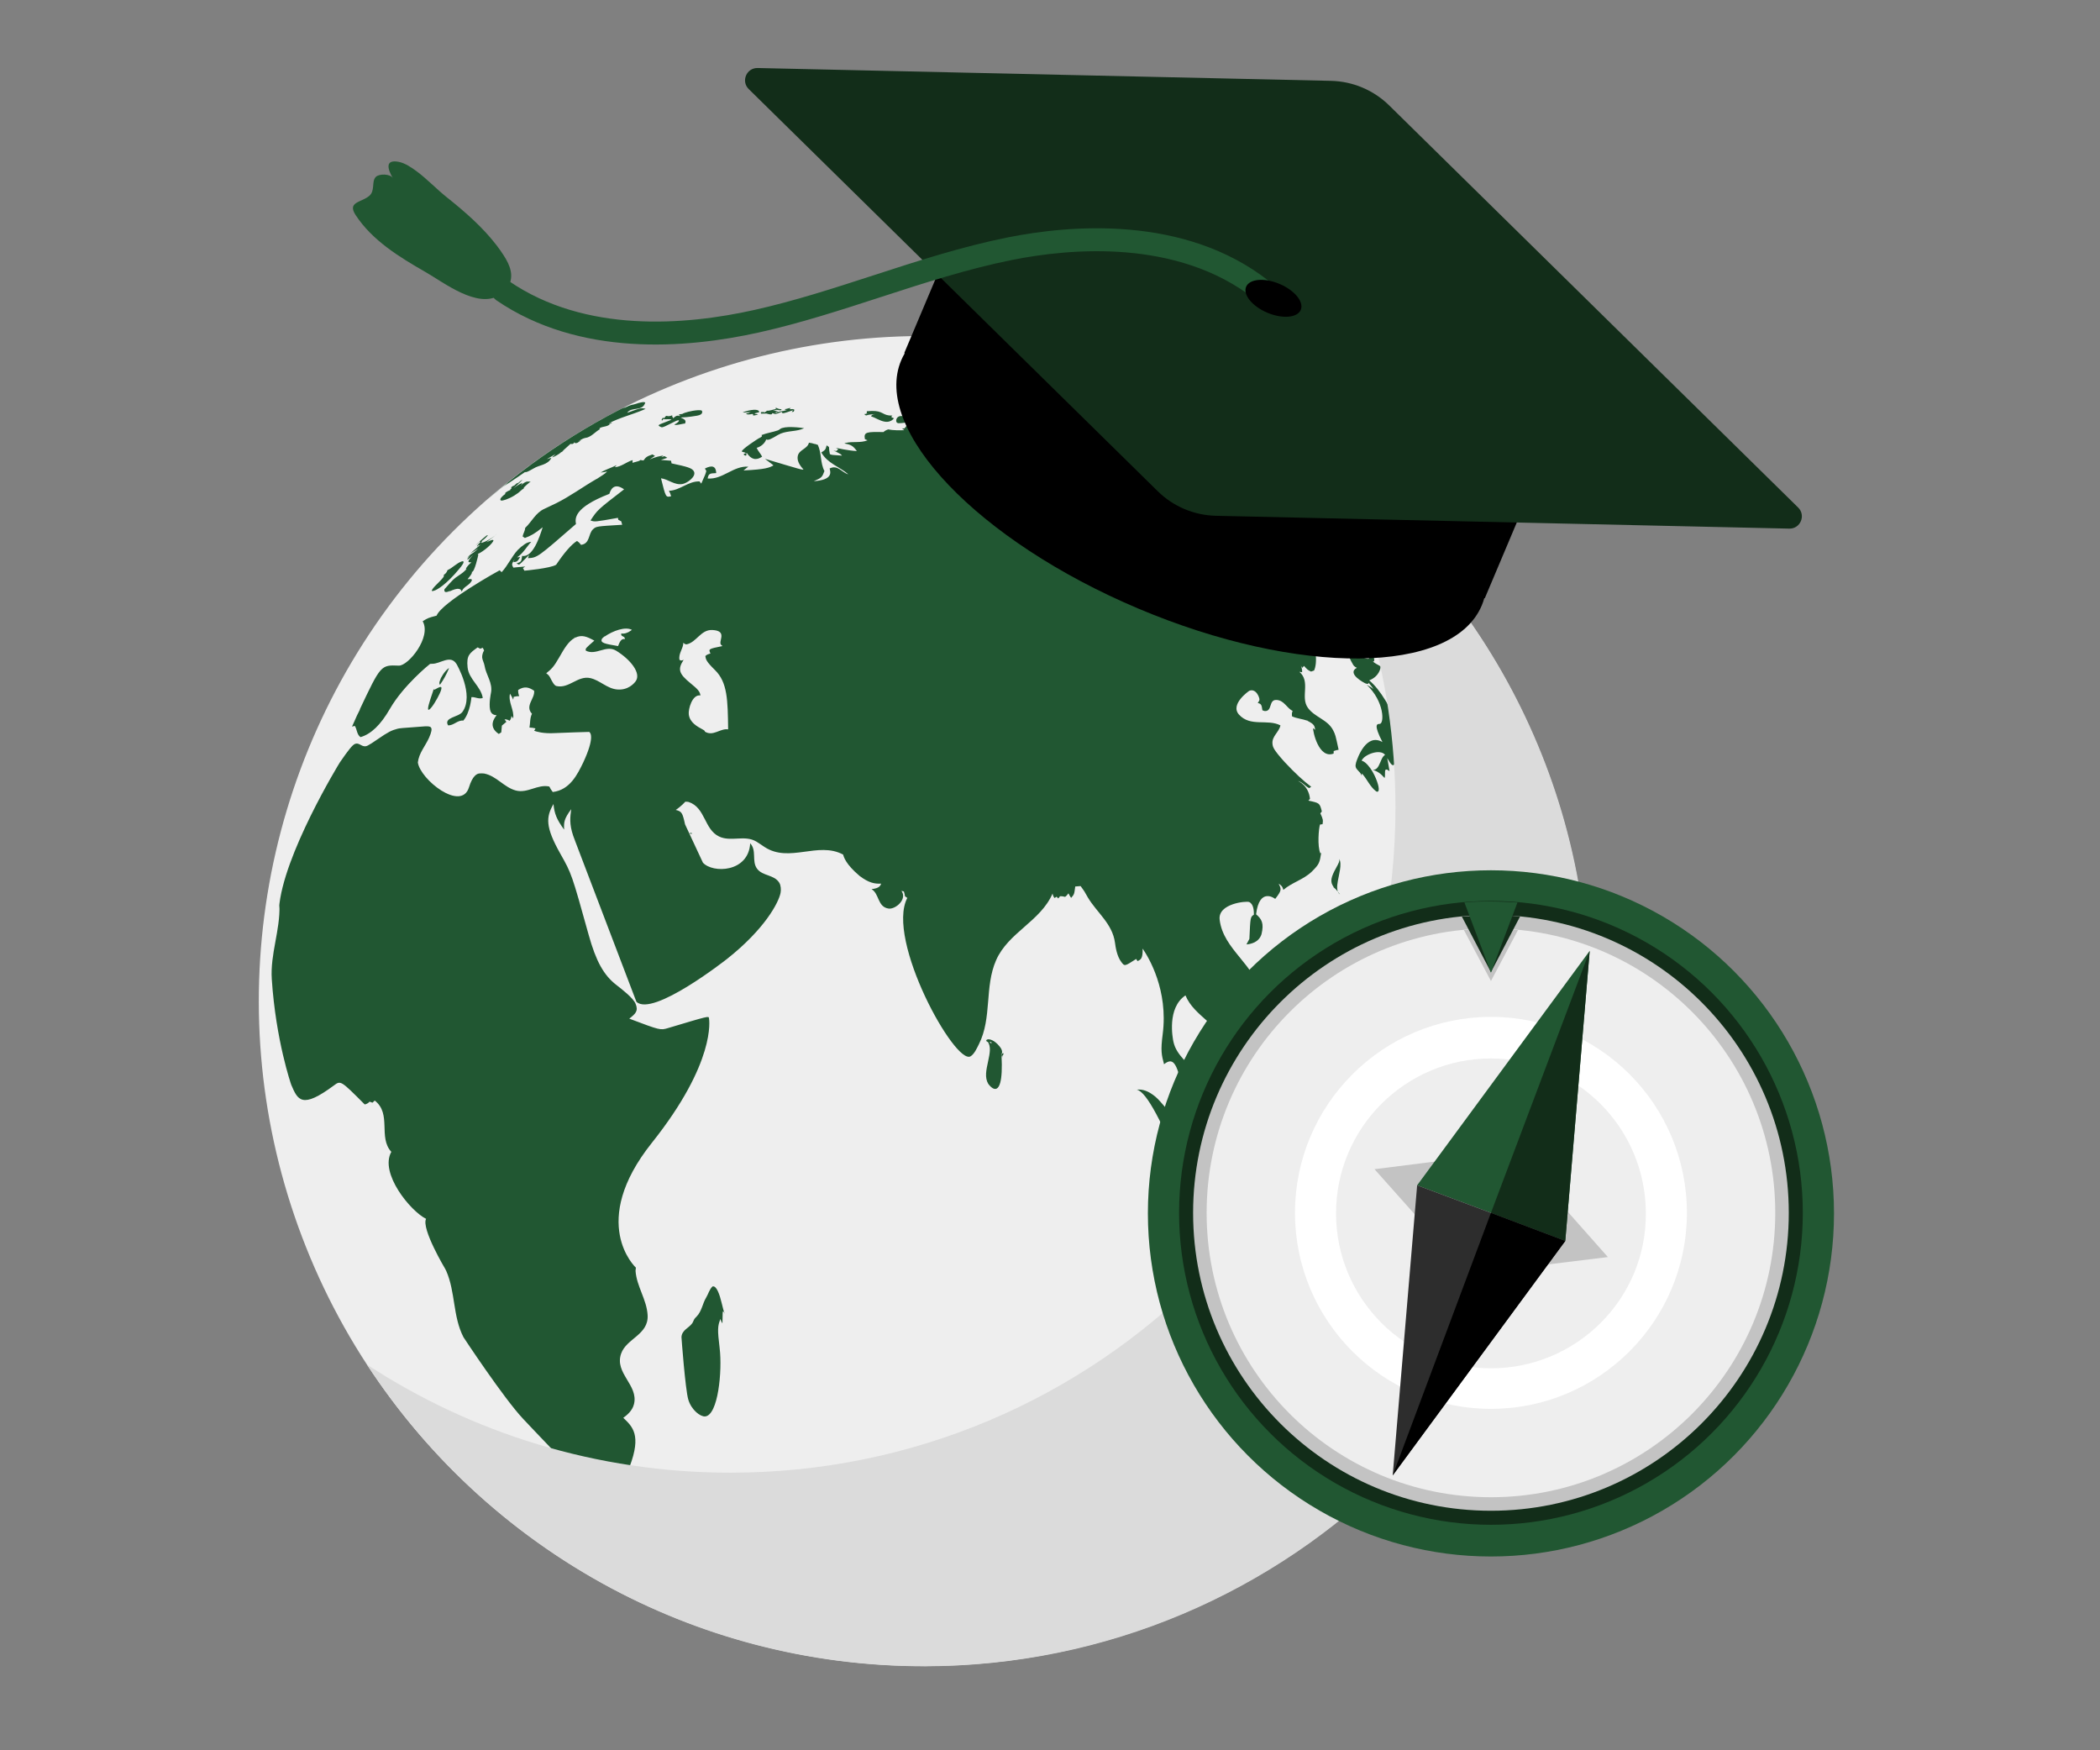<?xml version="1.0" encoding="utf-8"?>
<!-- Generator: Adobe Illustrator 28.2.0, SVG Export Plug-In . SVG Version: 6.00 Build 0)  -->
<svg version="1.1" id="Layer_1" xmlns="http://www.w3.org/2000/svg" xmlns:xlink="http://www.w3.org/1999/xlink" x="0px" y="0px"
	 viewBox="0 0 300 250" style="enable-background:new 0 0 300 250;" xml:space="preserve">
<rect x="0" y="0" width="300" height="250" fill="#808080" stroke="none"/>
<style type="text/css">
	.st0{fill:#EEEEEE;}
	.st1{fill:#215732;}
	.st2{fill:#DBDBDB;}
	.st3{fill:#122D19;}
	.st4{fill:#C3C3C3;}
	.st5{fill:#FFFFFF;}
	.st6{fill:#2D2D2D;}
</style>
<ellipse transform="matrix(0.16 -0.987 0.987 0.16 -30.298 250.39)" class="st0" cx="132" cy="143" rx="94.999" ry="95"/>
<path class="st1" d="M191.818,92.303c0.968,0.525,1.884,1.144,2.894,1.589c1.089,0.48,0.928,0.021,0.841-0.225
	c0.075,0.102,0.151,0.204,0.225,0.307c0.027-0.179,0.048-0.321,0.347-0.406l-0.021-0.054c-0.107-0.629-0.107-0.629,0.335-1.146
	c-0.07,0.404,0.066,0.813-0.031,1.216c-0.056,0.011-0.129,0.033-0.183,0.053c-0.005-0.002-0.012-0.005-0.018-0.007
	c0.14,0.586,0.125,0.645,0.073,0.838c-0.05,0.008-0.123-0.006-0.167-0.031c-0.006-0.005-0.012-0.011-0.017-0.016
	c0.297,0.388,0.79,0.49,1.148,0.789c-0.021,0.229-0.204,1.403-1.641,1.97c1.69,1.42,2.932,3.831,4.65,7.167
	c-0.123-0.255-0.123-0.255-0.143-0.358c0.016,0.018,1.585,2.24,1.574,3.442c-0.019,0.017-0.044,0.04-0.062,0.057
	c-0.515-0.298-0.446-0.957-0.828-1.338c-0.018,0.028-0.044,0.064-0.063,0.091c0.048,0.198,0.172,0.368,0.196,0.574
	c-0.149-0.137-0.149-0.137-0.262-0.133c0.015,0.329,0.263,0.626,0.138,0.975c-0.171-0.04-0.579-0.374-0.369-0.645
	c-0.044-0.039-0.114-0.081-0.168-0.104c-0.089,0.118-0.153,0.203,0.097,0.808c-0.18-0.05-0.25-0.057-0.502-0.048
	c-0.003,0-0.007,0-0.01,0c-0.003,0-0.008,0-0.011,0c-0.004,0-0.007,0-0.011,0c-0.004,0-0.008,0-0.011,0c-0.003,0-0.007,0-0.011,0
	c-0.004,0-0.007,0-0.011,0c-0.003,0-0.007,0-0.011,0c-0.003,0-0.007,0-0.01,0c-0.289-0.005-0.333-0.019-0.518-0.093
	c0.032,0.166,0.13,0.671,0.011,1.335c-0.001,0.002-0.001,0.005-0.001,0.007c-0.167,0.755-0.572,0.181-0.705-0.007
	c-0.136-0.2-0.21-0.325-0.39-0.626c0.039,0.208,0.078,0.417,0.117,0.626c0.008,0.046,0.02,0.107,0.028,0.154
	c0.065,0.359,0.127,0.72,0.186,1.08c-0.34-0.252-0.495-0.293-0.59-0.161c-0.061,0.084-0.058,0.341-0.058,0.464
	c0.003,0.417-0.008,0.501-0.057,0.68c-0.55-0.641-1.037-0.976-1.679-1.155c0.532-0.03,0.754-0.352,1.051-1.062
	c0.263-0.638,0.37-0.869,0.694-1.099c-0.736-0.906-3.017-0.025-3.346,0.836c0.214,0.073,0.27,0.103,0.494,0.263
	c1.107,0.914,1.771,2.718,1.905,3.4c0.184,0.942-0.229,0.799-0.341,0.713c-0.857-0.657-1.259-1.673-1.945-2.466
	c-0.04-0.047-0.04-0.047-0.069-0.048c-0.022,0.04-0.03,0.055-0.046,0.284c-0.1-0.273-0.157-0.371-0.491-0.71
	c-0.391-0.397-0.45-0.628-0.303-1.174c0.227-0.72,1.472-4.242,3.767-2.919c-1.328-2.575-0.749-2.586-0.404-2.592
	c0.689-0.013,0.699-3.189-1.852-5.602c0.319,0.224,0.696,0.36,0.982,0.634c-0.159-0.244-0.159-0.244-0.7-0.919
	c0.003,0.008,0.006,0.016-0.006,0.088c-0.077,0.078-0.133,0.133-0.486-0.002c-0.031-0.012-2.738-1.378-1.185-2.216
	c-0.18-0.071-0.41-0.225-0.513-0.389c-0.471-0.753-0.746-1.607-1.211-2.364C192.025,92.53,191.907,92.4,191.818,92.303z
	 M94.554,61.038c0.272-0.043,0.571-0.189,1.283-0.55c0.871-0.441,0.989-0.487,1.148-0.449c0.036,0.076-0.002,0.256-0.654,0.614
	c0.137,0.075,0.333,0.064,0.869-0.048c0.412-0.087,0.458-0.092,0.671-0.114c0.076-0.265,0.094-0.328-0.015-0.478
	c-0.154-0.209-0.417-0.241-0.615-0.379c0.381-0.016,1.091-0.045,2.348-0.26c0.999-0.169,0.682-0.709,0.675-0.714
	c-0.118-0.083-0.394-0.076-0.543-0.072c-1.016,0.067-1.944,0.363-2.215,0.506c-0.002,0.01-0.006,0.024-0.009,0.035
	c-0.142,0.018-0.287,0.009-0.425,0.05c-0.064,0.019-0.066,0.111-0.14,0.116c0.075,0.029,0.12,0.046,0.289,0.055
	c-0.064,0.025-0.128,0.052-0.191,0.081c-0.264-0.128-0.513-0.037-0.859,0.315c-0.018-0.153-0.248-0.273-0.115-0.443
	c-0.119,0.055-0.479,0.22-0.774,0.103c-0.038-0.015-0.096-0.002-0.133,0.013c-0.153,0.093-0.196,0.297-0.369,0.371
	c0.029-0.088,0.029-0.088,0.008-0.137c-0.128-0.004-0.309,0.289-0.26,0.363c0.077,0.116,0.138-0.002,0.224-0.165
	c0.386,0.115,0.797-0.064,1.179,0.1c-1.768,0.68-1.768,0.68-1.844,0.805C94.143,60.925,94.55,61.038,94.554,61.038z M71.926,69.496
	c0.565-0.352,3.137-2.113,3.16-2.129c-0.026,0.027-0.061,0.062-0.087,0.09c0.285-0.041,0.353-0.05,1.212-0.537h0.001
	c0.835-0.531,2.019-0.47,2.557-1.506c-0.231,0.016-0.439,0.118-0.659,0.176c0.424-0.246,0.841-0.503,1.274-0.732
	c-0.165,0.17-0.352,0.315-0.526,0.473c0.339-0.046,1.189-0.603,1.257-0.684c-0.081,0.034-0.185,0.086-0.261,0.131
	c0.257-0.154,0.524-0.294,0.771-0.465c-0.079,0.044-0.184,0.1-0.264,0.14c0.018-0.043,0.018-0.043,1.138-1.053
	c0.124,0.029,0.416,0.097,0.568-0.25c0.011,0.037,0.025,0.084,0.035,0.121c0.406,0.127,0.612-0.256,0.926-0.363
	c-0.177,0.011-0.177,0.011-0.458,0.157c0.719-0.453,0.753-0.459,1.33-0.573c0.732-0.24,1.199-0.888,1.872-1.221
	c-0.038,0.008-0.086,0.018-0.124,0.026c0.004-0.043,0.01-0.1,0.014-0.142c0.447-0.27,1.032-0.171,1.442-0.54
	c-0.036-0.002-0.084-0.005-0.121-0.008c0.15-0.084,0.329-0.117,0.456-0.243c-0.103-0.001-0.103-0.001-0.495,0.115
	c1.568-0.825,3.296-1.237,4.92-1.919c0.109-0.046,0.254-0.111,0.364-0.159c-0.611-0.163-0.611-0.163-2.629,0.562
	c0.611-0.93,2.213-0.123,2.583-1.475c-0.087-0.029-0.209-0.062-0.301-0.058c-0.446,0.057-1.037,0.226-1.292,0.327
	c-0.032,0.015-0.063,0.032-0.096,0.047l0.049-0.02l-0.019,0.008l-0.072,0.032c-0.008,0.004-0.016,0.008-0.023,0.012l0.021-0.012
	l0.004-0.004l0.01-0.004c0.035-0.018,0.081-0.042,0.116-0.06c-0.696,0.165-0.696,0.165-1.436,0.566
	c0.116-0.101,0.116-0.101,0.393-0.27c-0.189,0.072-0.362,0.177-0.547,0.255c0.035-0.02,0.081-0.046,0.116-0.067
	c-0.091,0.041-0.213,0.097-0.305,0.141c0.093-0.05,0.218-0.116,0.311-0.164c-0.221,0.106-0.494,0.246-0.766,0.387
	c-4.357,2.258-8.518,4.844-12.448,7.725c-2.214,1.623-4.351,3.343-6.413,5.148c0.931-0.799,2.689-2.279,3.218-2.613
	C72.461,69.097,72.184,69.284,71.926,69.496z M191.893,91.271c-0.27-0.411-0.522-0.684-1.777-1.815
	c-1.128-1.017-1.344-1.246-1.442-1.529c0.011-0.024,0.027-0.056,0.038-0.08c0.167-0.035,0.259-0.054,0.871,0.143
	c-0.162-0.454-0.312-0.772-1.04-1.363c-1.09-0.885-2.47-1.271-3.594-2.098c-1.156-0.851-2.028-2.015-3.173-2.879
	c-0.372-0.28-0.915-0.612-1.394-0.599c-0.124,0.013-0.154,0.021-0.271,0.061c0.349,0.412,0.905,0.571,1.235,1.007
	c0.001,0.002,0.002,0.004,0.004,0.006c1.746,1.116,5.587,5.154,7.432,7.095c1.602,1.684,2,2.079,2.362,2.35
	c-0.31-0.404-0.466-0.664-0.67-1.109c0.129,0.034,0.129,0.034,0.551,0.326C191.439,91.074,191.797,91.322,191.893,91.271z
	 M106.242,64.897c0.024,0.062,0.046,0.116,0.292,0.191c0.046-0.044,0.106-0.104,0.14-0.158c-0.022-0.037-0.059-0.082-0.089-0.113
	c0.017-0.045,0.062-0.096,0.095-0.131c0.616,0.95,1.335,1.127,2.196,0.542c-0.219-0.446-0.589-0.799-0.783-1.261
	c0.62-0.164,1.19-0.668,1.355-1.199c0.332,0.155,0.728-0.078,1.682-0.64c1.024-0.603,2.228-0.456,3.315-0.795
	c0.134-0.042,0.305-0.118,0.436-0.168c-0.746-0.122-1.492-0.177-2.219-0.164c-0.428,0.025-0.622,0.044-0.958,0.143
	c-0.222,0.065-0.371,0.258-0.587,0.333c-0.765,0.261-1.573,0.369-2.328,0.663c0.13,0.182,0.069,0.248-0.462,0.508
	c-0.024,0.012-2.396,1.519-2.357,1.845c0.188,0.11,0.426,0.086,0.604,0.224C106.336,64.791,106.293,64.805,106.242,64.897z
	 M191.505,107.265c0.011,0.017,0.025,0.032,0.038,0.047c-0.013-0.017-0.024-0.036-0.04-0.05
	C191.503,107.263,191.505,107.264,191.505,107.265z M65.518,82.211c-0.706,0.47-0.706,0.47-2.019,1.946
	c-0.004,0.004-0.122,0.409,0.229,0.413c0.234,0.003,0.54-0.185,0.671-0.266c-0.141,0.112-0.214,0.167-0.316,0.239
	c1.484-0.746,1.783-0.403,1.878-0.021c0.189-0.638,0.849-0.823,1.228-1.279c0.489-0.589,0.044-0.546-0.194-0.523
	c-0.133,0.013-0.137,0.012-0.198,0c0.28-0.329,0.704-0.825,0.611-1.038c0.36,0.133,0.933-2.426,0.919-2.46
	c-0.014-0.033-0.055-0.063-0.079-0.09c0.833-0.353,2.198-1.541,2.247-1.956c-0.111-0.125-0.285-0.048-1.019,0.277
	c1.206-0.901,1.206-0.901,1.516-1.217c-0.095,0.089-0.221,0.208-0.316,0.297c-1.046,0.784-1.763,0.984-1.957,1.027
	c0.049-0.093,0.116-0.177,0.152-0.277c-0.013-0.002-0.031-0.005-0.044-0.007c0.391-0.287,0.663-0.545,0.882-0.837
	c-0.17,0.002-0.278,0.097-0.634,0.409c-0.527,0.446-0.527,0.446-0.533,0.476c-0.335,0.275-0.55,0.561-0.59,0.615
	c0.203-0.192,0.389-0.403,0.585-0.602c-0.002,0.014-0.005,0.033-0.007,0.047c0.01,0.009,0.024,0.021,0.035,0.03
	c0.057-0.012,0.057-0.012,0.128-0.05c-0.374,0.354-0.57,0.682-0.571,0.684c0.103,0.037,0.142-0.036,0.218-0.181
	c0.004,0.013,0.009,0.031,0.013,0.044c0.067,0.006,0.107,0.003,0.345-0.161c-0.011,0.009-1.41,1.195-1.491,1.275
	c0.005-0.002,0.817-0.455,1.102-0.689c-0.203,0.213-0.203,0.213-0.81,0.716c0.045-0.041,0.105-0.097,0.151-0.138
	c-0.557,0.374-0.557,0.374-0.915,0.768c0.161-0.111,0.261-0.187,0.428-0.326c-0.091,0.092-0.333,0.338-0.428,0.574
	c0.052,0,0.162,0,0.863-0.673c-0.56,0.617-0.661,0.745-0.68,0.978c0.08,0.082,0.081,0.083,0.431,0.094
	c-0.299,0.219-0.705,0.661-0.8,0.924c0.01,0.011,0.023,0.024,0.034,0.035c0.027-0.005,0.063-0.017,0.088-0.027
	C66.252,81.697,66.09,81.83,65.518,82.211z M196.725,90.407c0.004-0.062-0.061-0.234-0.188-0.499
	c-0.005-0.01-0.011-0.024-0.016-0.034c-0.002,0.01-0.005,0.024-0.006,0.034c-0.011,0.068-0.029,0.194,0.014,0.331
	c-0.022-0.012-0.052-0.027-0.073-0.038C196.527,90.285,196.719,90.51,196.725,90.407z M75.812,68.773
	c-0.214,0.063-0.439-0.043-0.65,0.045c-0.285,0.118-0.461,0.251-0.818,0.567c0.191-0.195,0.259-0.277,0.266-0.35
	c-0.114-0.062-0.593,0.208-1.251,0.707c1.064-0.945,1.181-1.107,1.258-1.215c-0.01,0.002-0.024,0.004-0.035,0.006
	c-0.161,0.113-0.388,0.302-0.675,0.559c0.058-0.077,0.062-0.09,0.075-0.13c-0.042-0.009-0.083-0.018-0.601,0.457
	c0.008-0.014,0.018-0.033,0.022-0.048c-0.037-0.005-0.062-0.009-0.403,0.242c0.015-0.004,0.037-0.002,0.052,0.002
	c0.012,0.049-0.011,0.098-0.005,0.147c0.008,0.005,0.02,0.011,0.028,0.016c-0.047,0.033-0.109,0.076-0.156,0.108
	c-0.026,0.048-0.027,0.053-0.028,0.084c0.007,0.005,0.017,0.013,0.023,0.019c-0.008,0.003-0.783,0.302-0.77,0.516
	c0.036,0.014,0.041,0.015,0.111-0.01c-1.185,0.865-0.669,0.997-0.664,0.998c0.216,0.05,1.06-0.204,1.888-0.717
	c0.166-0.103,0.383-0.246,0.539-0.362c0.28-0.207,0.502-0.489,0.821-0.646c-0.013-0.008-0.031-0.018-0.044-0.025
	C74.828,69.659,74.887,69.505,75.812,68.773z M191.582,107.362c0-0.001-0.001-0.002-0.002-0.003
	c-0.014-0.016-0.025-0.031-0.038-0.047C191.555,107.33,191.57,107.345,191.582,107.362z M69.011,71.885l-0.014,0.012l-0.064,0.057
	c0.182-0.161,0.367-0.317,0.55-0.477C69.279,71.652,69.114,71.795,69.011,71.885z M123.798,59.343
	c-0.003-0.006-0.007-0.014-0.01-0.019c0.354-0.104,0.663-0.139,1.264-0.182c-0.439,0.05-0.534,0.163-0.621,0.316
	c0.656,0.218,1.232,0.638,1.924,0.765c0.595,0.109,0.937-0.117,1.083-0.213c0.037-0.026,0.146-0.105,0.269-0.252
	c0.002-0.003,0.006-0.007,0.008-0.01c-0.032-0.026-0.032-0.026-0.214-0.089c-0.234-0.087-0.206-0.154-0.009-0.299
	c-0.723,0.016-1.017-0.137-1.388-0.332c-0.438-0.228-0.782-0.335-1.559-0.33c-0.282,0.006-0.45,0.017-0.721,0.041
	c0.04,0.19,0.05,0.387-0.322,0.323c0.273,0.061,0.436,0.084,0.697,0.106c-0.299-0.001-0.478-0.008-0.737-0.029
	C123.516,59.2,123.656,59.362,123.798,59.343z M147.801,61.914c-0.053,0.021-0.053,0.021-0.097,0.015
	c0.233,0.033,0.471,0.012,0.705,0.041c0.81,0.103,1.588,0.368,2.402,0.447c0.529,0.051,0.9-0.008,0.98-0.09
	c-0.082-0.189-1.445-0.402-1.459-0.403c-0.003,0-0.006,0-0.009,0c0.001,0.002,0.001,0.003,0.003,0.004c-0.003,0-0.003,0-0.004,0
	h-0.001c-0.341-0.026-0.669-0.13-1.007-0.173c-0.616,0.033-1.102-0.45-1.714-0.434c-0.177,0.015-0.195,0.066-0.214,0.122
	C147.487,61.632,147.714,61.711,147.801,61.914z M128.377,60.447c0.001,0,0.002,0,0.003,0c0.001,0,0.002,0,0.003,0
	c0.001,0,0.002,0,0.002,0c0.002,0,0.003,0,0.004,0c0,0,0.001,0,0.002,0c0.001,0,0.002,0,0.002,0c0,0,0.001,0,0.003,0
	c0,0,0.001,0,0.001,0c0.984-0.011,1.616-0.234,1.906-0.367c0.035-0.017,0.083-0.041,0.118-0.058
	c-0.345-0.314-1.205-0.612-1.735-0.602c-0.676,0.039-0.771,0.77-0.552,0.942C128.24,60.445,128.34,60.447,128.377,60.447z
	 M154.821,62.258c0.008-0.017,0.015-0.041,0.021-0.058c-0.701-0.438-1.284-0.61-2.013-0.591c-0.312,0.024-0.519,0.059-0.853,0.192
	c0.087-0.022,0.305,0.051,0.715,0.193C153.459,62.261,154.619,62.663,154.821,62.258z M195.176,87.187
	c0.008-0.012-0.003-0.045-0.031-0.094c-0.074-0.132-0.295-0.406-0.414-0.449c0,0.002,0,0.004,0,0.006
	c0.015,0.071,0.155,0.272,0.248,0.385C195.029,87.095,195.147,87.229,195.176,87.187z M195.973,88.719
	c0.004-0.004,0.009-0.014,0.003-0.028c-0.014-0.037-0.087-0.075-0.152-0.093v0.018C195.839,88.753,195.951,88.748,195.973,88.719z
	 M196.658,91.203c-0.005-0.012-0.013-0.027-0.019-0.039c-0.057-0.016-0.057-0.016-0.091-0.013c-0.083,0.028-0.112,0.131-0.085,0.306
	c-0.007-0.021-0.015-0.043-0.026-0.063c-0.004,0.024-0.007,0.044,0.248,0.569C196.796,91.888,196.916,91.729,196.658,91.203z
	 M196.219,89.189c0.026,0.009,0.041-0.009,0.043-0.054c0.001-0.003,0.001-0.006,0.001-0.008c-0.061-0.064-0.136-0.137-0.169-0.132
	C196.06,89.013,196.16,89.169,196.219,89.189z M109.481,59.066c0.038,0.025,0.487,0.117,0.491,0.117
	c0.142,0.016,0.279-0.013,0.331-0.024c0.009-0.058,0.006-0.073-0.048-0.114c0.037-0.009,0.086-0.021,0.123-0.03
	c0.426,0.172,0.426,0.172,1.288-0.197c0.1,0.296,0.1,0.296,1.624-0.225c-0.019,0.033-0.043,0.075-0.062,0.108
	c-0.104,0.098-0.108,0.108-0.123,0.144c0.032,0.009,0.125-0.006,0.278-0.048l0.047-0.096l0.013-0.025
	c0.034-0.121,0.03-0.134,0.017-0.176c-0.183-0.081-0.232-0.089-0.686-0.045c0.062-0.055,0.146-0.127,0.21-0.182
	c-0.301-0.005-0.572,0.149-0.869,0.165c0.001,0.014,0.024,0.137,0.306,0.121c-0.174,0.062-0.357,0.093-0.533,0.147h-0.001
	c-0.001,0-0.001,0-0.001,0h-0.001c0,0-0.001,0-0.001,0c0,0-0.001,0-0.001,0h0c-0.001,0-0.001,0-0.001,0c-0.001,0-0.001,0-0.001,0
	c-0.103,0.008-0.259,0.019-0.918,0.176c0.007,0.022,0.017,0.053,0.025,0.076c-0.113-0.019-0.202-0.024-0.329-0.021
	c0.201-0.063,0.318-0.106,0.484-0.176c-0.243-0.065-0.417-0.091-0.718-0.104c0.15-0.019,0.388-0.078,0.531-0.132
	c0.194,0.049,0.646,0.164,0.696-0.026c-0.011-0.018-0.03-0.041-0.05-0.046c-0.127-0.037-0.265-0.01-0.389-0.066
	c-0.327-0.147-0.366-0.14-0.408-0.133c-0.017,0.034-0.017,0.034,0.035,0.167c-0.43,0.077-0.839,0.269-1.288,0.24l-0.088,0.045
	c0.022,0.057,0.021,0.061,0.013,0.096c-0.028,0.018-0.048,0.03-0.18-0.025c-0.001,0.046,0,0.05,0.019,0.117
	c-0.009,0.001-0.023,0.003-0.033,0.004c-0.137-0.032-0.295-0.061-0.586-0.038c-0.006,0.077-0.006,0.133,0.01,0.223
	C109.451,59.056,109.451,59.056,109.481,59.066z M195.459,87.699c-0.03-0.053-0.066-0.089-0.086-0.108c0,0,0,0-0.001,0
	c-0.001,0-0.001,0-0.001,0h-0.001c-0.001,0-0.001,0-0.002,0c0,0-0.001,0-0.002,0c0,0,0,0-0.001,0h-0.001c-0.001,0-0.001,0-0.002,0
	c-0.038,0.004-0.003,0.098,0.116,0.313C195.511,87.858,195.504,87.78,195.459,87.699z M106.304,58.932
	c0.196-0.028,0.562-0.08,0.97-0.046c-0.254,0.044-0.254,0.044-0.28,0.062c0,0.011,0.009,0.023,0.016,0.031
	c-0.181,0.041-0.284,0.055-0.422,0.059c0.088,0.2,0.353,0.215,1.012,0.059c-0.046,0.018-0.108,0.041-0.154,0.059
	c0.064,0.023,0.122,0.022,0.188,0.013c-0.058,0.07-0.165,0.198,0.113,0.169c0.158-0.016,0.413-0.091,0.496-0.116
	c0.015-0.004,0.035-0.01,0.05-0.015c-0.193-0.085-0.373-0.099-0.622-0.047c0.095-0.024,0.154-0.048,0.248-0.106
	c-0.025-0.005-0.058-0.012-0.083-0.017c0.206-0.053,0.411-0.11,0.617-0.16c-0.011-0.135-0.03-0.361-0.736-0.348
	c-0.504,0.028-1.049,0.153-1.62,0.373c0.105,0.022,0.161,0.031,0.211,0.026C106.308,58.929,106.306,58.931,106.304,58.932z
	 M187.649,218.805c-0.316,0.173-0.624,0.36-0.94,0.53c0.946-0.654,0.946-0.654,0.983-0.76c-0.076,0.019-0.179,0.044-0.255,0.064
	c-1.701,0.938-3.245,2.144-5.033,2.932c-2.522,1.112-2.522,1.112-3.196,1.492c-1.364,0.77-1.501,0.956-1.524,1.081
	c0.622,0.244,7.609-3.717,9.473-4.996C187.305,219.046,187.501,218.908,187.649,218.805z M186.754,219.495
	c0.45-0.031,4.391-2.681,5.721-3.787c0.02-0.016,0.044-0.038,0.064-0.055c-0.3,0.097-0.485,0.374-0.77,0.495
	c0.093-0.135,0.093-0.135,1.743-1.564c-0.254,0.196-0.512,0.386-0.759,0.59c0.118-0.107,0.232-0.218,0.349-0.326
	C191.484,216.227,186.807,219.46,186.754,219.495z M195.6,212.484c-0.783,0.651-1.493,1.383-2.255,2.058
	c0.1-0.057,0.183-0.139,0.277-0.203c-0.019,0.03-0.062,0.074-0.1,0.114c0.755-0.708,1.503-1.425,2.28-2.109
	C195.742,212.387,195.661,212.442,195.6,212.484z M183.409,70.045c-0.006-0.004-0.013-0.007-0.02-0.012
	C183.395,70.038,183.401,70.041,183.409,70.045C183.408,70.045,183.408,70.045,183.409,70.045z M183.37,70.022
	c0.007,0.003,0.013,0.007,0.02,0.011C183.383,70.03,183.377,70.026,183.37,70.022L183.37,70.022z M62.163,84.318
	c0.237-0.098,1.519-0.711,3.515-3.149c0.205-0.25,0.829-1.014,0.402-1c-0.027,0-0.062,0.008-0.089,0.012
	c-0.784,0.254-1.313,0.928-2.057,1.249c-0.135,0.352-0.258,0.506-0.552,0.689c0.145,0.169-0.124,0.484-0.823,1.175
	C62.188,83.661,61.059,84.774,62.163,84.318z M180.807,213.631c0.003-0.003,0.009-0.007,0.012-0.01
	c-0.016,0.014-0.037,0.032-0.052,0.045C180.778,213.655,180.794,213.642,180.807,213.631z M200.335,201.79
	c0.049-0.06,0.098-0.121,0.146-0.182l-0.005,0.005C200.429,201.672,200.382,201.731,200.335,201.79z M193.522,214.454
	c-0.14,0.132-0.28,0.264-0.421,0.395C193.289,214.688,193.43,214.556,193.522,214.454z M179.175,218.923
	c-0.227-0.005-0.453-0.04-0.68-0.037c-0.231,0.01-0.713,0.031-1.531,0.556c-0.944,0.605-1.721,1.419-2.607,2.098
	c1.069-0.188,1.198-0.274,2.432-1.099c1.172-0.785,2.099-1.404,2.32-1.497C179.129,218.936,179.156,218.929,179.175,218.923z
	 M98.501,119.067c0.281,0.045,0.351,0.017,0.367-0.003c0.031-0.04-0.084-0.097-0.194-0.095
	C98.568,118.976,98.527,119.022,98.501,119.067z M75.623,103.933c0.004-0.001,0.007-0.003,0.008-0.007l0-0.001L75.623,103.933
	L75.623,103.933z M61.959,98.349l-0.003,0.035c-0.026,0.143-0.076,0.298-0.245,0.796c-0.311,0.918-0.833,2.454-0.389,2.17
	c0.399-0.255,1.136-1.516,1.493-2.289c0.441-0.957,0.18-0.945,0.094-0.941c-0.052,0.007-0.218,0.047-0.626,0.279
	C61.971,98.576,61.97,98.559,61.959,98.349z M51.42,101.323c0.01-0.011,0.019-0.024,0.026-0.038l0,0
	C51.438,101.298,51.426,101.309,51.42,101.323z M62.846,97.819c0.139-0.195,0.564-0.789,1.003-1.703
	c0.153-0.318,0.262-0.582,0.303-0.681c-0.028,0.013-0.066,0.031-0.094,0.044c-0.578,0.403-1.149,1.462-1.127,1.535h0l0,0
	c0,0,0,0,0,0C62.738,97.434,62.718,97.622,62.846,97.819z M193.015,147.06c0.048-0.695-0.197-1.118-0.343-1.37
	c-0.018,0.035-0.041,0.081-0.06,0.115c-0.169,0.383-0.439,1.047-0.344,1.19c0.056-0.023,0.09-0.036,0.272-0.282
	c-0.797,1.347-1.669,2.726-1.752,2.842c0-0.001,0-0.001,0-0.001l-0.109,0.165c-0.275,0.45-0.418,0.745-0.609,1.261
	C191.231,150.369,192.902,148.667,193.015,147.06z M198.379,162.595c0.048-0.172,0.029-0.418,0.006-0.596
	c-0.156,0.034-0.362,0.079-0.518,0.112c-1.371,0.276-2.774,0.357-4.137,0.688c-0.378,0.091-0.658,0.265-0.831,0.515
	c-0.105,0.153-0.172,0.303-0.225,0.423c-0.3,0.679-0.424,1.413-0.658,2.112c-0.445,1.332-1.482,2.364-1.882,3.719
	c-0.401,1.361-0.078,2.775-0.303,4.149c0.458-0.148,0.802-0.153,1.186-0.017c0.006-0.038,0.755-3.772,1.378-4.383
	c0.281,0.4,0.324,0.461,0.17,1.699c-0.216,1.737,0.717,1.409,0.906,1.325c-0.076,0.18-0.307,0.729-0.235,1.385
	c0.031,0.018,0.073,0.043,0.104,0.061c0.548-0.261,1.019-1.668,1-2.195c-0.215,0.069-0.339,0.143-0.53,0.314
	c0.227-1.424-0.392-2.761-0.431-4.158c0.881,1.118,1.379-1.525,2.432-1.792c0.001,0,0.001,0,0.001,0
	c-1.146-0.212-2.313,0.457-3.453-0.082c-0.452-0.214-0.258-0.572,0.667-1.236c1.007-0.724,1.636-0.645,2.887-0.488
	c1.092,0.138,1.174,0.057,1.631-0.388c-0.051,0.073-0.125,0.167-0.18,0.237C198.294,162.904,198.294,162.904,198.379,162.595z
	 M200.416,169.437c-0.509,0.028-1.245,0.313-0.639,0.842c0.083,0.072,0.181,0.134,0.248,0.176c-0.035,0.026-0.037,0.029-0.048,0.049
	c0.003,0.002,0.008,0.006,0.013,0.008c0.015-0.007,0.027-0.012,0.05-0.048c0.88,0.483,1.779,0.525,2.047,0.096
	c0.189-0.304-0.074-0.578-0.119-0.606c0.009,0.109,0.111,0.229,0.161,0.326C201.644,169.458,200.617,169.434,200.416,169.437z
	 M195.47,144.799L195.47,144.799c-0.003-0.006-0.002-0.017-0.013-0.018C195.461,144.787,195.459,144.798,195.47,144.799z
	 M195.893,165.982c0,0,0.001,0.001,0.001,0.001c-0.03-0.024-0.05-0.027-0.068-0.027
	C195.849,165.963,195.871,165.972,195.893,165.982z M195.316,147.224c0.216,0.475,1.093-0.313,1.102-0.321
	c0.155-0.142,0.241-0.288,0.255-0.431c0.021-0.209-0.063-0.305-0.313-0.589c-0.547-0.621-0.675-0.811-0.776-0.978
	c-0.035,0.017-0.057-0.004-0.112-0.106c0,0.009,0.001,0.021,0.001,0.029c-0.004,0.099-0.016,0.185-0.069,0.537
	C195.315,145.939,195.169,146.9,195.316,147.224z M192.494,177.808l0.449,0.128c-0.01,0.023-0.024,0.053-0.034,0.076
	c-0.146,0.041-0.345,0.081-0.494,0.109c0.087,0.096,0.087,0.096,0.408,0.219l0.041-0.034c0.316-0.087,0.608-0.243,0.922-0.337
	c-0.021,0.045-0.047,0.106-0.067,0.152c0.118-0.025,0.286-0.042,0.384-0.111c0.119-0.086,0.13-0.248,0.24-0.339
	c0.02-0.017,0.052-0.027,0.075-0.039c-0.021-0.007-0.047-0.018-0.068-0.025c-0.003,0-0.008,0-0.012,0
	c-0.139-0.021-0.273,0.06-0.412,0.018c-0.305,0.029-0.451,0.057-0.626,0.118c-0.351-0.397-0.855-0.022-0.86-0.017
	c-0.894-0.26-2.306-0.152-3.038-0.017c-0.479,0.089-0.884,0.395-1.37,0.465c-0.357,0.051-0.692-0.086-1.04-0.119
	c0.085,0.123,0.135,0.179,0.292,0.237c-0.301,0.219-0.428,0.051-0.659-0.253c-0.55-0.01-0.771,0.082-0.917,0.143
	c-0.171-0.535-0.447-0.664-0.569-0.656c-0.496,0.159-0.164,0.585,0.338,1.229l0.032-0.017c0.813,0.223,1.622-0.151,2.435-0.012
	c-0.242-0.607,2.832-0.266,2.864-0.258c-0.015,0.023-0.035,0.054-0.05,0.077C191.344,178.315,191.884,177.977,192.494,177.808z
	 M177.273,176.953c0.01,0,0.02,0,0.029,0c-1.694-0.354-2.759-0.708-4.384-1.456c0.856-0.262,1.488-0.935,2.307-1.264
	c1.377-0.202,2.217,1.22,3.543,1.172c1.142-0.042,2.22-0.57,3.384-0.448c0.081,0.009,0.188,0.018,0.267,0.034
	c0.78,0.156,0.876,0.536,0.96,0.872c-0.439,0.301-0.935,0.545-1.583,0.29c0.333,0.534,0.393,0.631,1.428,0.79
	c1.581,0.243,1.409,0.857,1.319,1.039c-0.018,0.035-0.049,0.076-0.074,0.105c-0.199,0.224-1.233,0.634-1.231-0.389
	c-0.19,0.717-1.649,0.349-5.981-0.745C177.264,176.953,177.269,176.953,177.273,176.953z M181.751,176.122
	c0.001,0.001,0.001,0.004,0.001,0.005l0,0C181.752,176.125,181.752,176.123,181.751,176.122z M177.385,176.953
	c0.063-0.001,0.183-0.004,0.203-0.014c0,0,0.001-0.001,0.002-0.001c0-0.001,0-0.002,0-0.002c-0.017-0.016-0.28-0.036-0.299-0.022
	C177.296,176.92,177.302,176.925,177.385,176.953z M196.486,177.733c0.081-0.175-0.09-0.157-0.287-0.135
	c-2.444,0.569-3.981,2.653-4.367,3.408c0.145-0.046,0.483-0.154,1.575-0.748c-0.001,0.001-0.001,0.001-0.001,0.001
	C194.401,179.707,196.258,178.232,196.486,177.733z M186.616,170.681c0.011-0.005,0.924-0.291,0.175,0.624
	c0.221-0.249,0.487-0.612,0.638-0.909c0.432-0.853,0.323-1.851,0.731-2.71c0.499-1.048,1.449-1.795,1.917-2.864
	c0.328-0.748,0.301-1.075,0.257-1.616c0.6,0.753,0.856,0.318,0.939,0.096c0.205-0.551,0.141-1.653-1.325-3.775
	c0.2,0.131,0.2,0.131,0.331,0.185c0.011-0.047,0.011-0.047-0.461-0.819c0.2,0.018,0.836,0.02,0.661-0.662
	c0.016,0.024,0.038,0.056,0.055,0.08c0.025-0.011,0.059-0.026,0.084-0.037c-0.008-0.088-0.025-0.271-0.138-0.643
	c0.501,0.453,0.819-0.128,0.787-0.498c-0.009-0.111-0.069-0.251-0.115-0.352v-0.001l0.02-0.019c0.16-0.181,1.55-1.764,0.772-1.782
	c-0.274-0.006-0.776,0.224-1.018,0.335c0.197-0.132,0.197-0.132,0.262-0.246c-0.157-0.071-0.157-0.071-0.615-0.025
	c0.486-1.09-0.34-1.616-0.545-1.6c-0.154,0.051-0.18,0.083-0.286,0.214c-0.001-0.029-0.003-0.068-0.004-0.097
	c-0.015,0-1.471,0.081-2.046,3.719c-0.032-0.333-0.071-0.397-0.276-0.611c-0.271,0.532-0.395,0.871-0.527,1.45
	c-0.484-0.113-0.308-0.794-0.785-0.914c-0.554,1.534-3.056,3.632-3.401,3.095c-0.015-0.024-0.023-0.061-0.033-0.088
	c-0.338,0.798-0.459,1.325-0.497,2.167c-0.491-0.388-1.6-0.2-1.533-1.081c-0.863,0.853-1.221,1.206-1.088,2.964
	c0.004,0.058,0.782,5.763,1.753,5.824c0.298,0.019,0.571-0.457,0.703-0.686c0.169,0.966,2.259,1.068,2.87,0.748
	C184.555,171.492,185.985,170.968,186.616,170.681z M183.288,127.299c-0.025,0.035-0.046,0.072-0.071,0.107
	C183.248,127.373,183.264,127.346,183.288,127.299c0.001-0.001,0.002-0.002,0.002-0.003
	C183.29,127.297,183.289,127.298,183.288,127.299z M190.858,123.994c0.402-0.723,0.536-1.001,0.464-1.297
	c-0.01-0.021-0.024-0.047-0.034-0.068c0.075,0.133,0.178,0.314,0.199,0.723c0.028,0.529-0.106,1.185-0.225,1.765
	c-0.224,1.086-0.331,1.679-0.148,2.235c-0.307-0.38-0.307-0.38-0.61-0.606c0.014,0.008,0.033,0.02,0.047,0.027
	c-0.096-0.083-0.096-0.083-0.118-0.116c0.039,0.016,0.076,0.038,0.111,0.062C189.939,125.967,190.164,125.241,190.858,123.994z
	 M190.749,126.919l-0.162-0.157c0.001,0.006,0.001,0.013,0.002,0.019l0.12,0.101L190.749,126.919z M190.758,126.864l-0.056-0.046
	c-0.002,0-0.005,0-0.007,0L190.758,126.864z M191.419,127.738c0.003,0.003,0.009,0.006,0.013,0.009
	c-0.105-0.132-0.204-0.269-0.316-0.396c0.002,0.005,0.004,0.011,0.006,0.015C191.167,127.473,191.249,127.627,191.419,127.738z
	 M173.117,175.288c0.001-0.001,0.004-0.004,0.005-0.005c-0.06-0.074-0.099-0.11-0.119-0.111c-0.006,0.001-0.014,0.001-0.014,0.017
	C172.99,175.218,173.051,175.348,173.117,175.288z M162.385,155.64c0.001,0,0.003,0,0.004,0c-0.003,0-0.007,0-0.009,0
	C162.382,155.64,162.384,155.64,162.385,155.64z M173.763,162.574L173.763,162.574c0.002-0.001,0.003-0.001,0.005-0.001
	C173.766,162.574,173.764,162.574,173.763,162.574z M162.501,137.277c-0.058-0.092-0.135-0.214-0.192-0.305
	c-1.644,1.063-1.644,1.063-2.109,0.453c-0.655-0.858-0.834-2.168-0.92-2.797c-0.369-2.696-2.583-4.282-3.866-6.428
	c-0.151-0.252-0.335-0.6-0.488-0.851c-0.15-0.247-0.388-0.551-0.554-0.787c-0.229,0.023-0.536,0.048-0.766,0.06
	c-0.144,1.117-0.144,1.117-0.589,1.627c-0.132-0.184-0.283-0.448-0.383-0.651c-0.109,0.177-0.302,0.388-0.475,0.504
	c-0.211-0.063-0.509-0.102-0.729-0.086c-0.074,0.094-0.172,0.219-0.246,0.314c-0.073-0.075-0.17-0.174-0.243-0.248
	c-0.087,0.055-0.203,0.13-0.29,0.186c-0.147-0.15-0.261-0.433-0.283-0.642c-1.728,3.985-6.313,5.548-8.063,9.514
	c-1.689,3.827-0.56,8.232-2.465,12.015c-0.283,0.56-0.649,1.397-1.187,1.721c-2.192,1.318-12.151-16.652-9.039-22.623
	c-0.099-0.07-0.231-0.164-0.331-0.234c-0.022-0.209-0.084-0.488-0.158-0.685c-0.103-0.028-0.24-0.066-0.343-0.094
	c0.061,0.129,0.166,0.292,0.201,0.43c0.279,1.102-1.186,2.233-2.051,2.103c-1.593-0.239-1.305-2.125-2.429-2.774
	c1.111-0.126,1.249-0.462,1.382-0.787c-0.962,0.049-1.775-0.114-3.083-1.096c-1.991-1.682-2.264-2.713-2.353-3.053
	c-3.596-1.924-7.687,1.25-11.243-1.093c-0.35-0.23-0.805-0.555-1.165-0.769c-1.673-0.992-3.627,0.094-5.323-0.723
	c-2.139-1.029-1.931-4.12-4.326-4.923c-0.141-0.047-0.344-0.034-0.492-0.048c-0.004,0.006-0.52,0.614-1.365,1.181
	c0.001,0,0.002,0,0.003,0c0.001,0,0.003,0,0.004,0c0.841,0.206,0.964,0.398,1.321,2.054l2.553,5.473
	c1.395,1.554,6.516,1.417,6.755-2.765c0.972,1.035,0.18,2.546,0.978,3.628c0.799,1.084,2.45,0.822,3.181,2.015
	c0.227,0.371,0.265,1.013,0.18,1.439c-0.278,1.391-2.235,5.152-7.646,9.434c-0.106,0.084-10.622,8.355-12.95,6.118l-8.71-22.849
	c-0.099-0.261-0.234-0.607-0.323-0.872c-0.565-1.67-0.432-2.651-0.277-3.787c-1.075,1.437-1.055,1.933-1.016,2.921
	c-1.052-1.442-1.393-2.262-1.518-3.657c-1.08,1.867-1.184,3.263,0.971,7.084c1.624,2.879,1.624,2.879,4.063,11.638
	c1.038,3.729,2.14,5.722,3.932,7.109c0.844,0.654,2.416,1.871,2.758,2.69c0.446,1.066-0.031,1.447-0.897,2.137
	c4.439,1.673,4.439,1.673,5.547,1.342c5.783-1.729,5.783-1.729,5.838-1.422c0.046,0.252,1.013,6.305-8.168,17.827
	c-9.089,11.405-2.35,17.759-2.273,17.812c-0.015,0.139-0.035,0.324-0.05,0.462c0.154,2.228,1.606,4.102,1.727,6.34
	c0.15,2.803-3.029,3.307-3.786,5.484c-0.977,2.806,2.489,4.474,1.843,7.195c-0.241,1.015-1.083,1.639-1.535,1.974
	c1.34,1.27,2.606,2.47,0.928,6.915c-1.626,4.308-5.391,3.227-5.427,3.211c-0.734-0.328-9.473-9.622-9.845-10.017
	c-2.735-2.911-8.45-11.559-8.48-11.616c-1.544-2.975-1.135-6.457-2.473-9.486l-0.139-0.274c-0.034-0.057-3.435-5.75-2.737-7.156
	c-2.221-1.093-6.678-6.523-4.961-9.566c-1.917-2.077,0.09-5.426-2.373-7.327c-0.095,0.091-0.221,0.213-0.316,0.305
	c-0.125-0.044-0.292-0.101-0.417-0.144c-0.151,0.186-0.459,0.361-0.697,0.395c-3.428-3.437-3.428-3.437-4.397-2.717
	c-4.598,3.413-5.162,2.096-6.097-0.086c-0.021-0.049-2.205-6.329-2.781-15.089c-0.236-3.575,1.204-6.975,1.095-10.537
	c-0.02,0.132-0.046,0.307-0.066,0.438c0.526-7.525,8.607-20.735,8.688-20.854c1.24-1.804,1.804-2.495,2.154-2.644
	c0.495-0.209,0.829,0.227,1.252,0.311c0.383,0.077,0.539,0.019,2.062-1.029c1.389-0.956,1.929-1.239,2.755-1.447
	c0.352-0.089,0.352-0.089,3.939-0.351c0.803-0.022,1.333-0.038,0.58,1.646c-0.525,1.173-1.441,2.17-1.593,3.512
	c0.351,2.456,6.212,7.078,7.304,3.552c0.505-1.631,1.121-1.978,1.548-1.982c0.184-0.002,0.431-0.023,0.61,0.01
	c1.771,0.333,2.839,1.98,4.548,2.429c1.665,0.438,3.114-0.936,4.771-0.571c0.118,0.251,0.315,0.569,0.492,0.784
	c2.444-0.296,3.505-2.473,4.356-4.222c1.629-3.507,1.064-4.226,0.852-4.362c-0.002-0.001-3.997,0.113-4.854,0.167
	c-1.709,0.108-2.686-0.217-3.007-0.324c0.055-0.103,0.129-0.24,0.186-0.343c-0.249-0.075-0.599-0.118-0.859-0.121
	c0.121-0.658,0.045-1.351,0.357-1.973c-1.062-1.138,0.45-2.168,0.307-3.287c-0.736-0.499-1.374-0.693-2.28-0.111
	c-0.022,0.265,0.041,0.632,0.153,0.874c-0.241,0.007-0.562,0.047-0.795,0.106c-0.021,0.122-0.046,0.284-0.066,0.405
	c-0.11-0.271-0.294-0.618-0.461-0.857c-0.287,1.233,0.638,2.312,0.453,3.532c-0.072-0.103-0.168-0.242-0.239-0.345
	c-0.003,0.223-0.122,0.529-0.277,0.688c-0.178-0.137-0.497-0.234-0.72-0.206c0.081,0.107,0.189,0.25,0.269,0.356
	c-0.186,0.169-0.444,0.383-0.643,0.536c-0.021,0.289-0.055,0.675-0.086,0.964c-0.107,0.068-0.249,0.16-0.356,0.229
	c-1.58-1.055-0.623-2.277-0.309-2.679c-0.257-0.017-0.794-0.054-0.94-0.81c-0.175-0.9,0.118-2.301,0.121-2.315
	c0.323-1.466-0.708-2.62-0.911-3.964c-0.054-0.351-0.298-0.781-0.334-1.134c-0.032-0.316,0.096-0.759,0.273-1.023
	c-0.056-0.115-0.129-0.269-0.186-0.384c-0.111,0.04-0.259,0.093-0.371,0.133c-0.11-0.057-0.256-0.134-0.367-0.19
	c-1.17,0.842-1.607,1.158-1.435,2.848c0.176,1.73,1.896,2.695,2.171,4.376c-0.554,0.212-1.063-0.155-1.604-0.12l-0.02,0.019
	c0.004,0.016-0.163,2.174-1.157,3.338c-0.827-0.1-1.369,0.72-2.179,0.676c-0.659-1.153,1.501-1.145,2.058-1.924
	c1.733-2.424-0.826-6.803-0.853-6.845c-0.876-1.388-2.321,0.008-3.481-0.024c-0.006,0-0.011,0-0.293,0.016
	c-0.024,0.007-3.782,3.025-5.745,6.431c-1.312,2.278-2.685,3.597-4.194,4.03c-0.547-0.396-0.48-1.104-0.815-1.608
	c-0.118,0.032-0.276,0.074-0.395,0.106c0.776-1.758,0.777-1.759,1.165-2.504l0,0l0,0c-0.025,0.032-0.059,0.074-0.084,0.106
	c3.033-6.418,3.033-6.418,5.599-6.314c1.346,0.054,4.711-4.06,3.414-6.34c0.771-0.476,0.808-0.49,1.987-0.798
	c0.767-1.93,8.935-6.454,9.008-6.479c0.085,0.08,0.199,0.188,0.284,0.27c0.898-0.966,1.416-2.207,2.307-3.178
	c0.148-0.147,0.355-0.335,0.513-0.471l0.042-0.02c0.692-0.574,0.978-0.615,1.372-0.671c-0.683,0.733-1.16,1.654-2.028,2.218
	c0.134-0.011,0.312-0.025,0.446-0.036c-0.436,0.673-0.436,0.673-0.981,0.721c0.054-0.128,0.127-0.3,0.182-0.428
	c-0.449,0.727-0.418,0.782-0.182,1.216c0.001,0,0.717-0.084,1.703-0.16c-0.099,0.067-0.23,0.157-0.329,0.223
	c0.062,0.112,0.146,0.261,0.209,0.373c0.037-0.002,3.749-0.339,4.536-0.853c1.172-1.747,2.172-2.888,2.97-3.392
	c0.208,0.116,0.443,0.353,0.572,0.554c1.328-0.153,1.019-1.602,1.738-2.239c0.459-0.406,0.459-0.406,4.152-0.629
	c-0.04-0.148-0.095-0.344-0.135-0.492c-0.127-0.066-0.295-0.154-0.422-0.221c-0.016-0.083-0.038-0.193-0.054-0.276
	c-3.303,0.587-3.303,0.587-3.915,0.375c0.998-1.519,0.998-1.519,4.797-4.447c-1.538-1.093-1.966,0.217-2.107,0.647
	c-5.151,1.995-4.892,3.554-4.767,4.304c-5.512,4.8-5.512,4.8-6.861,4.886c0.049-0.141,0.114-0.33,0.163-0.47
	c-1.11,1.144-1.11,1.144-1.435,1.391c-0.109-0.05-0.255-0.116-0.365-0.165c0.697-0.259,0.697-0.259,0.807-1.091
	c1.536,0.298,2.516-2.773,2.935-4.085c-1.146,0.926-1.64,1.195-2.542,1.533c-0.098-0.067-0.228-0.157-0.325-0.224
	c0.072-0.42,0.353-0.776,0.363-1.214c0.943-0.875,1.484-2.156,2.735-2.72c0.83-0.389,0.936-0.439,1.644-0.782
	c2.034-0.999,3.852-2.36,5.811-3.485l0.043-0.011c0.89-0.571,1.101-0.708,1.288-0.88c0,0,0.001-0.002,0.001-0.003
	c-0.001,0.001-0.001,0.002-0.001,0.002c0.058-0.053,0.113-0.11,0.187-0.185c-0.272,0.075-0.647,0.131-0.928,0.15
	c0.725-0.437,1.543-0.671,2.291-1.058c-0.077,0.091-0.18,0.211-0.258,0.302c0.953-0.075,1.66-0.762,2.539-1.019
	c-0.006,0.116-0.014,0.271-0.021,0.387c0.968-0.253,0.968-0.253,1.129-0.4c0.132,0.022,0.307,0.052,0.439,0.074
	c0.357-0.48,0.422-0.566,1.286-0.869c0.109,0.063,0.254,0.147,0.363,0.21c-0.233,0.144-0.535,0.351-0.756,0.514
	c0.805-0.386,1.621-0.515,1.97-0.569c-0.096,0.07-0.224,0.162-0.32,0.232c0.141-0.043,0.328-0.1,0.468-0.143
	c0.12,0.07,0.279,0.162,0.398,0.233c-0.275,0.092-0.642,0.218-0.916,0.314c1.292,0.086,1.292,0.086,1.449,0.107
	c0.023,0.115,0.053,0.266,0.076,0.38c2.17,0.469,2.983,0.645,3.211,1.189c0.308,0.733-1.004,1.627-1.615,1.75
	c-1.166,0.232-2.035-0.675-3.105-0.809c0.684,2.751,0.684,2.751,1.445,2.56c-0.057-0.243-0.186-0.557-0.312-0.773
	c1.578-0.049,2.757-1.395,4.366-1.343c0.075,0.095,0.175,0.222,0.25,0.317c0.604-1.349,0.604-1.349,0.724-1.813
	c-0.062-0.102-0.145-0.236-0.208-0.338c1.049-0.544,1.595-0.327,1.622,0.648c-0.918,0.036-1.095,0.065-1.226,0.772
	c2.153,0.178,3.666-1.84,5.81-1.691c-0.213,0.155-0.489,0.373-0.69,0.542c3.216-0.155,3.688-0.403,4.286-0.718
	c-0.037-0.052-0.037-0.052-1.22-0.945c5.301,1.586,5.301,1.586,5.508,1.519c-0.66-0.693-0.935-1.339-0.817-1.921
	c0.188-0.921,1.382-0.996,1.594-1.897c0.25,0.019,0.58,0.094,0.817,0.179c0.001,0,0.003,0,0.004,0c0.001,0,0.002,0,0.07,0.002
	c0.115,0.039,0.268,0.092,0.383,0.131c0.55,1.186,0.328,2.566,0.941,3.735c-0.331,0.868-0.365,0.959-1.525,1.448
	c2.721-0.183,2.424-1.242,2.265-1.812c1.158-0.596,1.76,0.601,2.665,0.825h0.001c0,0,0,0,0.001,0c0,0,0.001,0,0.001,0h0.001h0.002
	h0.001h0c0.001,0,0.001,0,0.001,0c-1.253-1.078-2.983-1.563-3.855-3.113c0.595-0.394,0.595-0.394,0.761-1.019
	c0.099,0.071,0.231,0.166,0.33,0.236c0.011,0.306,0.063,0.713,0.126,1.014c0.251,0.124,0.251,0.124,1.727,0.218
	c-0.143-0.209-0.143-0.209-1.209-0.742c0.115,0.027,0.268,0.065,0.382,0.093c0.091-0.074,0.212-0.172,0.303-0.246
	c-0.099-0.065-0.23-0.149-0.329-0.213c0.008,0.004,1.841,0.413,2.984,0.457c-0.538-0.745-0.837-0.926-1.781-1.079
	c-0.001,0-0.001,0-0.002,0s-0.002,0,0.176-0.078c1.029-0.259,2.126,0.039,3.136-0.382c-0.113-0.048-0.264-0.112-0.377-0.16
	c-0.22-1.062,0.331-1.052,2.651-1.014c0.166-0.176,0.472-0.333,0.708-0.384c0,0,0.651,0.192,2.267,0.112
	c-0.099-0.077-0.23-0.178-0.33-0.254c0.108,0,0.25,0,0.358-0.001c0.408-0.531,0.408-0.531,0.956-0.651
	c4.661-0.098,8.419,3.382,13.075,3.302c0.065-0.093,0.151-0.218,0.215-0.312c-0.034-0.116-0.079-0.27-0.114-0.385
	c2.292,0.571,4.27,2.332,6.852,1.809c-0.038-0.132-0.089-0.307-0.128-0.439c1.162-0.376,2.236,0.214,3.355,0.31
	c0.002,0,0.004,0-0.261-0.06c-0.084-0.074-0.197-0.172-0.281-0.246c0.429-0.018,0.429-0.018,1.165,0.062
	c-0.272-0.116-0.635-0.271-0.907-0.389c-0.04-0.11-0.095-0.257-0.136-0.368c4.304-0.36,4.604-0.12,5.718,0.775
	c1.95,1.565,4.214,0.49,6.319,0.754c1.853,0.233,3.724,0.257,5.577,0.486c0.229,0.028,0.52,0.165,0.713,0.292
	c-0.108-0.034-0.253-0.079-0.361-0.113c1.531,0.556,1.775,0.597,2.5,0.72c-1.66-0.695-1.66-0.695-1.856-1.097
	c3.645-0.2,12.536,2.242,13.989,3.841c-0.121,0-0.283,0-0.405,0c0.176,0.082,1.095,0.524,1.856,1.113
	c-2.124,1.114-3.304-1.083-5.011-1.43c0.862,0.575,0.862,0.575,1.163,0.797c-0.062,0.094-0.145,0.219-0.207,0.313
	c1.477,0.783,3.074,1.334,4.448,2.314c-0.493-0.186-0.582-0.22-1.282-0.28c0.085,0.155,0.199,0.36,0.284,0.515
	c-0.079,0.097-0.185,0.227-0.264,0.324c0.462,0.419,0.559,0.506,1.07,1.383c-0.054,0.1-0.125,0.233-0.179,0.334
	c-1.824-0.402-2.269-0.29-2.662-0.191c0.152,0.966,2.679,2.407,2.705,2.42c0.025,0.013,2.911,1.742,4.391,3.462
	c-0.015,0.143-0.035,0.334-0.049,0.476c0.364,0.444,0.364,0.444,1.401,1.465h-0.001c-0.001,0-0.001,0-0.173,0.069
	c0.235,0.893,0.896,1.542,1.325,2.324c0.085,0.094,0.172,0.548,0.248,0.948c-0.09-0.097-0.211-0.227-0.301-0.324l-0.013-0.015
	c-0.057-0.129,0.027-0.331,0.062-0.468c-2.913-3.152-6.788-5.092-9.968-7.907c0.001,0,0.001,0,0.001,0c0.001,0,0.002,0,0.002,0
	c0.001,0,0.002,0,0.003,0h0.001c0.001,0,0.002,0,0.002,0c0.001,0,0.002,0,0.003,0c0.001,0,0.001,0,0.001,0c0.001,0,0.002,0,0.003,0
	c0.08-0.12,0.186-0.28,0.266-0.4c-1.228-3.339-3.523-4.394-4.176-4.382c0.682,0.502,0.863,0.623,1.491,1
	c-0.114,0.006-0.267,0.014-0.381,0.02c0.075,0.288,0.22,0.66,0.349,0.928c-1.968-1.334-2.18-1.385-3.072-1.599
	c-0.075,0.082-0.174,0.193-0.249,0.276c0.09,0.684,0.09,0.684,2.646,2.786c-0.876,1.22-1.873,0.336-2.064,0.146
	c0.091-0.07,0.212-0.163,0.303-0.232c0.001,0,0.001,0,0.001,0c0.001,0,0.002,0-0.053-0.027c-0.22-0.032-0.518-0.057-0.74-0.061
	c-0.006,0-0.012,0-0.018,0c-0.006,0-0.011,0-0.018,0c-0.005,0-0.011,0-0.017,0c-0.006,0-0.012,0-0.018,0c-0.006,0-0.012,0-0.018,0
	c-0.005,0-0.012,0-0.017,0c-0.006,0-0.012,0-0.018,0c-0.006,0-0.012,0-0.263,0.002c-0.268-0.009-0.625-0.042-0.89-0.084
	c0.014,0.011,0.032,0.027,0.045,0.038c-1.189,0.314-2.477-1.009-3.609,0.22c-0.904,0.98-0.98,5.728,3.254,5.812
	c-1.23-1.111-1.23-1.111-1.375-1.495c0.016,0.01,1.643,1.023,1.937,1.866c0.184-0.108,0.447-0.226,0.65-0.293
	c-0.179-0.16-0.376-0.431-0.455-0.657c0.955,0.003,2.328,0.274,3.453,1.538c-0.112-0.017-0.26-0.039-0.372-0.054
	c6.469,3.846,8.104,11.127,7.096,13.302c-0.13,0.046-0.303,0.107-0.433,0.152c-0.486-0.237-0.486-0.237-1.006-0.808
	c-0.074,0.083-0.173,0.193-0.248,0.276c-0.059-0.094-0.137-0.22-0.196-0.314c0.116,0.263,0.195,0.655,0.176,0.941
	c-0.119-0.019-0.277-0.044-0.396-0.062c1.651,1.415,0.121,3.579,1.207,5.127c0.957,1.363,2.842,1.683,3.626,3.239
	c0.311,0.616,0.311,0.616,0.776,2.766c-0.217,0.031-0.502,0.108-0.706,0.189c-0.002,0.107-0.005,0.25-0.006,0.357
	c-2.138,0.82-2.994-3.237-2.926-3.624c0.089,0.071,0.208,0.165,0.297,0.236c-0.1-0.625-0.167-0.808-1.141-1.308l0.044-0.033
	l-0.096-0.008c0.013,0.01,0.03,0.023,0.043,0.033c-0.706-0.244-1.465-0.3-2.154-0.604c-0.059-0.228-0.036-0.576,0.078-0.783
	c-0.865-0.41-1.233-1.572-2.374-1.566c-1.052,0.006-0.519,1.608-1.572,1.587c-0.116-0.002-0.261-0.077-0.373-0.11
	c-0.112-0.879-0.219-0.913-0.666-1.051c0.073-0.128,0.222-0.281,0.243-0.427c0.044-0.312-0.481-1.701-1.452-1.306
	c-0.033,0.013-2.801,1.919-1.473,3.394c1.635,1.814,4.064,0.584,5.922,1.545c-0.184,0.97-1.268,1.556-1.133,2.661
	c0.053,0.427,0.093,0.763,1.782,2.628c1.462,1.556,2.617,2.628,3.747,3.475c-0.086,0.059-0.201,0.139-0.286,0.198
	c-0.58-0.263-0.941-0.869-1.594-1.017c0.062,0.026,1.519,0.662,1.706,2.548c-0.069,0.076-0.161,0.177-0.229,0.253
	c1.613,0.346,1.613,0.346,1.921,1.528c-0.032,0.102-0.149,0.201-0.213,0.286c0.41,0.879,0.398,0.968,0.321,1.553
	c-0.111,0.016-0.259,0.036-0.37,0.051c-0.177,0.539-0.409,3.08,0.057,4.133h0.001l0,0c0,0,0,0,0.001,0h0l0,0
	c0.001,0,0.001,0,0.001,0s0.001,0,0.115-0.117c-0.224,1.419-0.258,1.637-1.335,2.696c-1.176,1.155-2.84,1.553-4.074,2.62
	c-0.122-0.406-0.167-0.559-0.673-0.891c0.395,0.806,0.466,0.951-0.491,2.182c-0.022-0.023-2.252-1.771-2.733,2.201
	c0.81,0.671,1.152,1.294,0.775,2.84c-0.367,1.158-1.504,1.411-2.15,1.459c0.131-0.235,0.297-0.552,0.419-0.792
	c0.142-3.137,0.142-3.137,0.644-3.45c0.001-0.451,0.001-1.506-0.677-1.814c-0.37-0.168-4.493,0.198-4.215,2.524
	c0.521,4.343,5.2,6.436,5.804,10.733c0.215,1.531-0.407,6.792-2.692,5.102c-0.07,1.135-1.123,4.116-2.652,3.31
	c0.152-0.244,0.356-0.569,0.509-0.813c-0.839-3.371-4.604-4.465-5.851-7.519c-2.676,1.793-1.827,6.131-1.721,6.62
	c0.432,1.999,2.219,3.037,3.266,4.599c1.796,2.679,1.237,6.021,2.496,8.852c0.059,0.133,0.255,0.223,0.364,0.319
	c-2.656,0.489-3.626-1.685-4.681-6.432c-0.887-3.994-1.327-5.288-2.787-4.127c-0.355-1.342-0.501-1.898-0.192-4.285
	c0.816-6.297-1.989-10.955-2.868-12.232C163.273,136.936,162.966,137.071,162.501,137.277z M97.072,94.255
	c0.262,0.118,0.262,0.118,0.593-0.012c-0.884,1.358-0.698,1.987,0.996,3.361c1.063,0.863,1.312,1.17,1.407,1.728
	c-1.191-0.182-1.76,1.972-1.672,2.7c0.142,1.168,1.183,1.729,2.019,2.182c0.245,0.131,0.254,0.17,0.277,0.264c0.01,0,0.021,0,0.03,0
	l-0.013,0.032c1.18,0.71,2.165-0.492,3.288-0.334c0.006,0.001,0.016,0.003,0.023,0.004c-0.054-4.187-0.086-6.714-1.881-8.472
	c-1.26-1.235-1.303-1.521-1.375-1.995c0.15-0.193,0.492-0.313,0.732-0.36c-0.299-0.663-0.299-0.663,1.715-1.073
	c-0.313-0.245-0.367-0.313-0.213-1.003c0.108-0.485,0.271-1.218-1.239-1.289c-1.651-0.078-2.239,1.752-3.68,2.05
	c-0.2-0.01-0.323-0.076-0.456-0.242C97.612,92.655,96.885,93.353,97.072,94.255z M86.016,91.21c-0.357,0.62,0.36,0.743,2.281,1.071
	c0.166-0.438,0.444-1.17,0.963-0.974c-0.009-0.238-0.011-0.275-0.271-0.407c-0.239-0.121-0.252-0.161-0.243-0.416
	c0.446,0.064,0.891-0.065,1.359-0.395c0.051-0.037,0.117-0.088,0.168-0.126c-0.946-0.495-2.69,0.117-3.925,0.977
	c0.073-0.066,0.073-0.066,0.093-0.099c-0.002,0.002-0.261,0.188-0.381,0.316c0.039-0.033,0.091-0.079,0.13-0.112l-0.133,0.12
	l-0.016,0.008l-0.037,0.03L86.016,91.21z M88.16,98.479c1.574,0.14,2.429-0.866,2.653-1.177c0.828-1.15-0.768-3.12-2.789-4.359
	c-1.442-0.885-2.887,0.738-4.33-0.006c-0.078-0.311-0.078-0.311,1.211-1.433c-1.063-0.579-1.78-0.896-2.759-0.413l-0.131-0.15
	l0.074,0.127l0.036,0.03c-0.921,0.494-1.527,1.555-2.229,2.783c-0.812,1.423-1.12,1.676-1.864,2.287
	c0.291,0.211,0.4,0.29,0.636,0.758c0.199,0.394,0.499,0.99,0.822,1.063c1.799,0.411,3.047-1.537,4.845-1.131
	C85.708,97.168,86.71,98.35,88.16,98.479z M143.292,150.423c-0.052,0.011-0.112,0.063-0.232,0.198
	c0.118,0.263,0.152,0.288,0.161,0.263c0.007-0.021-0.004-0.079-0.012-0.122c0.013-0.006,0.031-0.013,0.044-0.019l0.027-0.028
	c0.042-0.055,0.067-0.116,0.073-0.182C143.357,150.499,143.357,150.419,143.292,150.423z M173.777,162.571
	c-0.003,0-0.007,0.001-0.01,0.002c0.001,0,0.004-0.001,0.005-0.001C173.774,162.572,173.776,162.572,173.777,162.571z
	 M216.985,171.807c-0.021,0.012-0.022,0.012-0.023,0.012c0.439-1.519,0.326-2.999-0.077-2.952c-0.097,0.032-0.162,0.093-0.281,0.261
	c0.019,0.085,0.025,0.155,0.035,0.352c-0.01-0.015-0.033-0.027-0.051-0.031c-0.083,0.056-0.106,0.14-0.113,0.185
	c0.049-0.001,0.049-0.001,0.146-0.083c0.053,0.464-0.06,1.923-0.062,1.929c-0.033,0.087-0.153,0.156-0.202,0.235
	c-0.256,0.406-0.426,0.863-0.728,1.243c-0.18,0.226-0.279,0.198-0.354,0.141c-0.299-0.23-0.449-0.346-0.911,0.108
	c-0.076,0.074-0.076,0.074-0.255,1.037c0.055,0.03,1.373,0.698,2.43-2.382c-0.016,0.466-0.006,0.616,0.047,0.696
	c0.011-0.002,0.026-0.006,0.037-0.008l-0.005,0.026c0.175-0.181,0.221-0.291,0.292-0.486l0.067-0.174l0.012-0.069l-0.031,0.025
	C216.969,171.852,216.979,171.827,216.985,171.807z M143.077,150.781c0.092,1.785,0.027,3.088-0.19,3.875
	c-0.522,1.889-1.708,0.156-1.719,0.137c-0.511-0.89-0.282-1.942-0.017-3.161c0.279-1.283,0.417-2.112-0.019-2.807
	c-0.069-0.008-0.234-0.053-0.27-0.276l0.106,0.066c-0.016-0.02-0.037-0.046-0.052-0.066c0.087-0.068,0.149-0.091,0.273-0.103
	c0.128-0.004,0.808,0.027,1.621,1.032c0.211,0.261,0.521,0.757,0.228,1.145C143.024,150.641,143.013,150.656,143.077,150.781z
	 M141.707,148.957c-0.185-0.228-0.289-0.106-0.29-0.105c-0.001,0.001-0.048,0.127,0.114,0.133c0.017,0,0.068-0.001,0.164-0.025
	C141.699,148.959,141.703,148.958,141.707,148.957z M209.63,167.472c-1.744,0.029-1.911,2.26-3.5,2.506
	c-0.645,0.1-0.275-1.902-0.27-1.922c-0.011,0.028-0.027,0.064-0.038,0.091c0.206-1.855,0.3-2.702-0.94-2.578
	c-0.539,0.147-1.022,0.397-1.628,1.138c0.099-0.58-0.098-0.712-0.181-0.768c-0.107,0.04-0.151,0.058-0.285,0.277
	c0.741,1.269,1.38,2.365,2.573,2.028c-0.441,0.57-1.203,0.52-1.742,0.899c0.002-0.001,0.005-0.003,0.008-0.004
	c0.778,0.666-0.201,1.5,0.21,2.202c0.154,0.014,0.265,0.024,0.852-1.14c-0.058,0.528-0.089,0.819,0.181,1.206
	c0.309,0.441,0.879,0.49,1.249,0.837c0.58,0.545,0.582,0.615,0.717,4.3c-0.081-0.191-0.327-0.772-1.523,1.541
	c0.614-0.273,1.308-0.251,1.922-0.523c-0.627,1.784,0.676,1.706,0.785,1.649c0.127-0.066,1.234-0.932,1.051-1.355
	c-0.025-0.005-0.059-0.012-0.085-0.017c-0.001,0-0.001,0-0.002,0c0.591-0.293,0.591-0.293,0.718-0.414
	c-0.002-0.033-0.005-0.077-0.007-0.11l0.032,0.085c0.141-0.179,0.235-0.298,0.38-0.721c0.149,0.551,0.737,0.826,0.874,1.385
	c0.218,0.891-0.26,1.814,0.127,2.696c0.471,1.078,1.021,0.553,1.026,0.547c0.195-0.212,0.225-0.638,0.27-0.923
	c0.165-1.052-0.318-2.069-0.174-3.12c0.148-1.086,0.878-1.979,1.02-3.068c0.04-0.31,0.006-0.733-0.05-1.041
	C213.191,173.101,211.656,167.438,209.63,167.472z M172.726,173.933c-0.1-0.263-0.1-0.263-0.128-0.37l-0.006-0.009
	c0.005,0,0.01,0,0.015,0c0.337-0.165,0.741-0.033,1.068-0.244c0.348-0.224,0.777-0.644,0.914-1.035
	c0.527-1.519,0.044-3.003-0.215-3.801c0.96,1.635,1.189,2.024,2.123,1.507c-0.329-0.33-0.103-0.657,0.033-0.707
	c0.06,0.037,0.151,0.092,0.202,0.053l-0.164-0.165l0.055-0.009c-0.025-0.02-0.058-0.049-0.083-0.07c-0.002,0-0.005,0-0.007,0
	l-0.006-0.009c-1.8-1.733-1.8-1.733-2.474-1.274c-0.568-1.025-1.318-1.947-1.741-3.054c-0.244-0.638-0.102-1.357-0.415-1.981
	c-0.225-0.448-0.457-0.527-0.92-0.684c-0.137,0.24-0.15,0.292-0.125,0.508c-0.232-0.301-0.388-0.45-0.668-0.635
	c0.19,0.078,0.19,0.078,0.335,0.045c0.185-0.662-0.761-1.438-0.77-1.446c-0.756-0.613-1.698-0.938-2.448-1.559
	c-0.956-0.792-1.579-1.915-2.61-2.631c-0.352-0.244-1.083-0.752-2.04-0.741c-0.085,0.004-0.171,0.01-0.256,0.018
	c1.455,0.291,3.716,4.968,6.662,11.901C171.079,172.307,172.004,174.394,172.726,173.933z M203.579,169.171
	c0.013-0.008,0.029-0.02,0.042-0.028c-0.001,0-0.001,0-0.001,0C203.604,169.151,203.591,169.161,203.579,169.171z M207.406,181.519
	c-2.228,2.869-3.107,6.577-5.731,9.199c-1.516,1.515-1.893-1.546-1.895-1.579c-0.056-0.916-0.056-0.916,2.667-5.966
	c-0.17,0.177-0.17,0.177-0.68,0.668c0.009-0.332,0.212-0.613,0.243-0.939c-0.327,0.722-0.327,0.722-2.821-0.835
	c-0.965,1.85-0.965,1.85-1.452,1.978c-1.047,0.277-2.496,1.471-3.127,3.927c-0.482-0.254-0.546-0.27-1.243-0.003
	c0.094-0.889-0.902-1.13-1.097-1.847c-0.134,0.161-2.703,2.786-3.98,3.3c0,0,0,0-0.001,0h-0.001c0,0-0.001,0-0.001,0h-0.001
	c0,0-0.001,0-0.001,0h0h-0.001c-0.001,0-0.001,0-0.001,0c-0.059,0.562-0.101,0.709-0.367,1.303c-0.02-0.06-0.048-0.139-0.07-0.198
	c-0.201,0.196-0.201,0.196-0.398,0.651c-0.004-0.289-0.008-0.589,0.213-1.521c-0.629,0.391-1.126,0.7-2.435,2.23
	c-1.275,1.49-1.701,1.809-2.368,2.182c-1.133,0.633-2.45,0.746-3.62,1.272c-1.473,0.662-2.525,2.113-4.266,2.274
	c-0.015-0.171,0.04-0.41,0.125-0.561c-2.516,1.292-3.266,4.151-3.586,5.372c-0.165,0.63-0.165,0.63-0.372,0.84
	c0.014-0.127-0.004-0.301-0.04-0.422c-1.602,1.866-1.026,4.546-2.424,6.489c-0.857,1.19-2.261,1.867-2.979,3.188
	c-0.049,0.091-0.025,0.239-0.037,0.342c0.739,0.606,2.817-0.217,4.335-0.818c0.098-0.039,10.06-3.697,11.888-2.339
	c0.032,0.339,0.032,0.339-1.756,3.404c1.35-0.926,2.815-1.679,4.079-2.734c-0.82,1.597-2.585,1.982-3.854,3.004
	c0.531-0.071,0.715-0.204,2.149-1.236c-0.054,0.069-0.054,0.069-1.684,1.478c0.007-0.006,0.018-0.014,0.025-0.02
	c0.06,0.022,0.141,0.052,0.201,0.074c-0.409,1.249-2.038,1.623-2.191,3.055c0.199,0.165,0.199,0.165,2.696-0.629
	c-0.319,0.304-0.319,0.304-0.631,0.441c0.07,0.003,0.163,0.006,0.232,0.009c-0.099,0.278-0.099,0.278-0.492,0.73
	c10.577-4.956,16.951-12.06,19.199-14.885c-0.117,0.134-0.271,0.316-0.384,0.454c0.223-0.271,0.446-0.542,0.667-0.815
	c-0.044,0.053-0.102,0.122-0.145,0.175l0.071-0.091l0.042-0.049c0.06-0.073,0.138-0.172,0.198-0.245
	c-0.041,0.05-0.095,0.116-0.135,0.167c0.275-0.374,1.111-1.51,1.657-2.958c0.473-1.253,1.062-2.461,1.487-3.733
	c0.375-1.117,0.1-2.355,0.645-3.439c2.173-4.326,2.173-4.326,2.233-5.848c0.107-2.695,0.618-3.49,1.265-4.495
	c0.002-0.003,0.003-0.005,0.006-0.007l0,0c-0.004-0.006-0.007-0.01-0.023-0.009C207.429,181.504,207.418,181.511,207.406,181.519z
	 M197.906,170.802c0.305,0.177,0.819-0.016,0.947-0.356c0.027-0.071,0.028-0.131,0.03-0.184c-0.002,0-0.004,0-0.006,0
	c-0.044-0.349-0.442-0.629-0.851-0.601c-0.33,0.076-0.356,0.326-0.365,0.408C197.645,170.222,197.602,170.626,197.906,170.802z
	 M192.449,133.54l-0.005-0.019c-0.001-0.006-0.003-0.012-0.006-0.018c0.001,0.006,0.001,0.012,0.001,0.018L192.449,133.54z
	 M195.8,153.156c0.001-0.002,0.002-0.004,0.004-0.006c-0.061,0.073-0.117,0.137-0.157,0.175
	C195.731,153.247,195.775,153.191,195.8,153.156z M199.79,153.309c0.05,0.954,0.082,0.981,0.257,1.133
	c0.073-0.258,0.157-0.609,0.193-0.876c0.005-0.035,0.476-3.584-0.766-5.082c0.005-0.009,0.012-0.021,0.017-0.031
	c0.132-0.07,0.132-0.07,0.08-1.132c-0.083,0.212-0.174,0.421-0.247,0.638c0.016,0.088,0.039,0.204,0.057,0.292
	c-0.417-0.276-0.417-0.276-0.521-2.226c0.863,0.361,0.6-0.965,0.35-1.553c-0.332-0.781-0.431-0.769-1.203-0.671
	c-0.581-2.005-0.581-2.005-0.832-2.039c-0.136,0.104-0.136,0.104-0.199,0.365c-0.147-0.929-1.203-0.928-1.421-0.741
	c-0.089,0.076-0.122,0.25-0.137,0.366c-0.065-0.34-0.087-0.576-0.098-1.054c0.004,0.003,0.01,0.006,0.014,0.009
	c0.027-0.174,0.033-0.255,0.026-0.436c-0.002-0.051-0.021-0.117-0.023-0.167c-0.075-1.641,0.444-3.308-0.209-4.925
	c-0.485-1.201-2.137-0.41-2.655-1.555l-0.033-0.057c0.013,0.04,0.027,0.098,0.053,0.131c0.194,1.42-0.408,2.891,0.27,4.28
	c-0.106-0.027-0.253,0.043-0.351,0.092c-0.217,0.825,0.199,2.408,0.976,3.01c0.28-0.157,0.318-0.345,0.135-0.671
	c0.396,0.259,0.396,0.259,0.216,1.64c-0.081,0.013-0.19,0.028-0.272,0.039c-0.21,0.542,0.082,0.872,1.169,2.101
	c0.641-0.78-0.119-1.64-0.629-2.083c0.228-0.071,0.497-0.134,1.071-0.048c-0.117,0.338,0.054,0.471,0.216,0.548
	c0.118-0.052,0.24-0.106,0.097-0.471c0.677,0.23,0.925,0.938,1.466,1.318c-0.104-0.525-0.365-0.715-0.442-0.761
	c0.015-0.208,0.061-0.844,0.715-0.154c0.39,0.412,0.725,1.05,0.835,1.261c-0.028,0.003-0.066,0.006-0.095,0.009
	c-0.089,0.557-0.089,0.557,0.803,1.832c-0.189,0.159-0.315,0.2-0.469-0.007c0.034-0.009,0.078-0.021,0.112-0.031
	c0.017-0.21,0.017-0.21-0.103-0.42c-0.09,0.087-0.131,0.126-0.051,0.382l-0.06-0.124c-0.173,0.458-0.166,0.853,0.027,1.509
	c-0.018-0.006-0.043-0.014-0.061-0.019c0.003,0.022,0.003,0.022,0.314,0.582l0.901,1.605c-0.194,0.648-0.194,0.648-1.62,2.229
	c0.018-0.051,0.042-0.12,0.061-0.171c-0.203-0.348-1.376-0.282-1.601,0.509c-0.137,0.482-0.096,1.003-0.321,1.466
	c0.462-0.585,0.567-0.857,0.625-1.004c0.445,0.597,1.613-0.468,1.619,0.309c0.004,0.573-0.374,1.103-0.19,1.695
	c0.179,0.576,0.804,0.754,1.096,1.23C198.947,154.574,199.612,154.04,199.79,153.309z M196.225,149.297
	c0.214,0.015,0.663-0.722,0.855-1.12c0.001-0.001,0.11-0.622,0.132-0.923c0.078-0.977-0.369-0.888-0.374-0.887
	C196.378,146.725,195.845,149.271,196.225,149.297z M196.805,144.694c0.256-0.555,0.387-0.884,0.39-1.142
	c-0.002-0.015-0.004-0.035-0.006-0.049c0.334,0.297,0.652,0.875,0.609,1.404c-0.011,0.143-0.046,0.24-0.07,0.304
	c-0.272-0.613-0.577-0.693-1.016-0.268c0-0.004,0-0.007,0-0.01l-0.008,0.029c0.009-0.042,0.016-0.098,0.018-0.141
	c0.007-0.176,0.022-0.192,0.036-0.207C196.772,144.624,196.777,144.626,196.805,144.694z M196.875,144.665l0.027,0.009l0.008-0.067
	L196.875,144.665z M192.438,133.503c0-0.003,0-0.007,0-0.011l-0.001-0.001C192.432,133.495,192.438,133.499,192.438,133.503z
	 M201.215,162.852c-0.072,0.104-0.144,0.208-0.22,0.308c0.061-0.461,0.008-0.929,0.078-1.389c0.058-0.376,0.058-0.376,0.216-0.535
	c-0.03,0.017-0.068,0.04-0.098,0.057c-0.307,0.244-0.641,0.691-0.795,2.156c-0.021-0.062-0.021-0.062-0.045-0.087
	c-0.061,0.191,0.024,1.764,0.087,2.115c0.13,0.724,0.303,0.755,0.422,0.715c-0.432-1.818,0.755-1.78,0.768-1.779
	c-0.157-0.67-0.144-0.997,0.244-2.186C201.638,162.158,201.183,162.693,201.215,162.852z M143.213,151.035
	c0.009,0.015,0.02,0.034,0.028,0.048c-0.058-0.155-0.119-0.309-0.181-0.462c0.005,0.048,0.011,0.112,0.016,0.16
	C143.119,150.868,143.165,150.952,143.213,151.035z M103.567,187.694l-0.071-0.15c0.007,0.023,0.016,0.054,0.023,0.078
	c-0.106-0.25-0.114-0.253-0.238-0.316c-0.047,0.135-0.047,0.135-0.077,1.725h-0.001c-0.165-0.273-0.194-0.34-0.283-0.638
	c-0.417,1.033-0.431,1.538-0.114,4.163c0.394,3.26-0.217,9.624-2.087,9.76c-0.653,0.048-1.94-0.89-2.393-2.411
	c-0.426-1.435-0.977-8.874-0.974-8.921c0.059-1.009,1.049-1.291,1.533-1.968c0.146-0.205,0.198-0.46,0.348-0.664
	c0.075-0.102,0.198-0.218,0.286-0.309c0.742-0.761,0.835-1.848,1.366-2.715c0.317-0.518,0.443-1.145,0.904-1.58
	c0.573-0.161,1.021,1.176,1.297,2.327C103.3,186.969,103.373,187.271,103.567,187.694z M103.403,187.321
	c-0.026-0.064-0.042-0.131-0.08-0.19c0.004,0.031,0.02,0.059,0.033,0.086C103.368,187.249,103.389,187.29,103.403,187.321z
	 M192.459,133.566l-0.021-0.073c0.006,0.024,0.013,0.047,0.02,0.07C192.458,133.564,192.459,133.565,192.459,133.566z"/>
<path class="st2" d="M183.915,63.434c9.757,14.923,15.436,32.755,15.436,51.916c0,52.467-42.533,95-95,95
	c-19.161,0-36.992-5.678-51.916-15.435c16.96,25.941,46.259,43.085,79.565,43.085c52.468,0,95-42.533,95-94.999
	C227,109.693,209.856,80.395,183.915,63.434z"/>
<g>
	<ellipse class="st1" cx="212.992" cy="173.314" rx="49.008" ry="49.008"/>
	<ellipse class="st3" cx="212.992" cy="173.239" rx="44.553" ry="44.553"/>
	<circle class="st4" cx="212.992" cy="173.239" r="42.548"/>
	<ellipse class="st0" cx="212.992" cy="173.239" rx="40.617" ry="40.617"/>
	<path class="st4" d="M209.131,132.844l3.861,7.277l3.861-7.277c-1.262-0.149-2.525-0.223-3.861-0.223
		C211.729,132.622,210.467,132.695,209.131,132.844z"/>
	<path class="st3" d="M208.834,130.913l4.158,7.945l4.158-7.945c-1.411-0.149-2.747-0.223-4.158-0.223
		C211.581,130.766,210.244,130.84,208.834,130.913z"/>
	<path class="st5" d="M212.992,145.245c-15.445,0-27.994,12.549-27.994,27.994s12.549,27.994,27.994,27.994
		s27.994-12.549,27.994-27.994S228.511,145.245,212.992,145.245z M212.992,195.441c-12.252,0-22.128-9.95-22.128-22.128
		c0-12.252,9.95-22.128,22.128-22.128c12.252,0,22.128,9.95,22.128,22.128C235.194,185.491,225.244,195.441,212.992,195.441z"/>
	<g>
		<g>
			<g>
				<polygon class="st4" points="229.699,179.551 216.333,164.477 212.992,173.239 209.725,182.001 				"/>
				<polygon class="st4" points="196.359,167.002 209.725,182.001 212.992,173.239 216.333,164.477 				"/>
			</g>
		</g>
	</g>
	<polygon class="st1" points="227.1,135.814 202.448,169.303 212.992,173.239 223.61,177.249 	"/>
	<polygon class="st3" points="227.1,135.814 212.992,173.239 223.61,177.249 	"/>
	<polygon class="st6" points="198.958,210.738 223.61,177.249 212.992,173.239 202.448,169.303 	"/>
	<polygon points="198.958,210.738 223.61,177.249 212.992,173.239 	"/>
	<path class="st1" d="M209.205,128.91l3.787,10.024l3.787-10.024c-1.262-0.074-2.525-0.149-3.787-0.149
		C211.73,128.76,210.467,128.76,209.205,128.91z"/>
</g>
<g>
	<g>
		<path d="M224.816,55.377l-82.933-35.026L129.179,50.43l0.07,0.029c-0.189,0.323-0.359,0.656-0.505,1.002
			c-4.188,9.917,10.981,25.797,33.883,35.47c22.901,9.672,44.862,9.474,49.05-0.444c0.146-0.346,0.266-0.701,0.366-1.061l0.07,0.029
			L224.816,55.377z"/>
	</g>
</g>
<g>
	<g>
		<path class="st3" d="M108.234,9.715l81.905,1.833c3.119,0.07,6.095,1.326,8.32,3.514l58.422,57.433
			c1.135,1.116,0.32,3.045-1.271,3.01l-81.905-1.833c-3.119-0.07-6.095-1.326-8.32-3.514l-58.422-57.433
			C105.827,11.609,106.642,9.679,108.234,9.715z"/>
	</g>
</g>
<g>
	<g>
		<g>
			<path class="st1" d="M180.905,42.945c0.247-0.104,0.472-0.271,0.65-0.497c0.559-0.712,0.435-1.743-0.277-2.302
				c-12.099-9.503-28.564-7.988-37.302-6.238c-6.567,1.315-13.004,3.406-19.229,5.429c-5.526,1.795-11.24,3.652-16.962,4.931
				c-9.983,2.231-24.163,3.334-35.027-4.085c-0.748-0.51-1.768-0.318-2.279,0.429c-0.51,0.748-0.318,1.768,0.43,2.279
				c11.835,8.081,26.975,6.949,37.591,4.577c5.873-1.313,11.661-3.193,17.26-5.012c6.135-1.993,12.48-4.055,18.86-5.332
				c8.185-1.639,23.568-3.09,34.633,5.601C179.738,43.106,180.373,43.17,180.905,42.945z"/>
		</g>
	</g>
	<g>
		<g>
			<path class="st1" d="M70.941,35.037c-2.013-2.614-4.521-4.796-7.094-6.844c-1.493-1.188-2.799-2.594-4.335-3.734
				c-0.712-0.528-1.658-1.168-2.545-1.339c-2.046-0.395-1.561,1.076-0.859,2.311c-0.353-0.62-1.958-0.641-2.427-0.156
				c-0.643,0.666-0.041,1.995-0.968,2.734c-1.169,0.932-3.134,0.84-1.903,2.718c2.389,3.644,6.262,5.998,9.96,8.12
				c2.68,1.538,7.392,5.249,10.562,3.331c1.258-0.761,1.929-2.02,1.623-3.491c-0.162-0.783-0.549-1.501-0.978-2.175
				C71.653,36.003,71.307,35.512,70.941,35.037z"/>
		</g>
	</g>
</g>
<g>
	<g>
		<path d="M185.825,44.259c-0.48,1.136-2.617,1.319-4.773,0.409c-2.156-0.911-3.515-2.57-3.035-3.706s2.617-1.319,4.773-0.409
			C184.947,41.463,186.305,43.122,185.825,44.259z"/>
	</g>
</g>
</svg>
